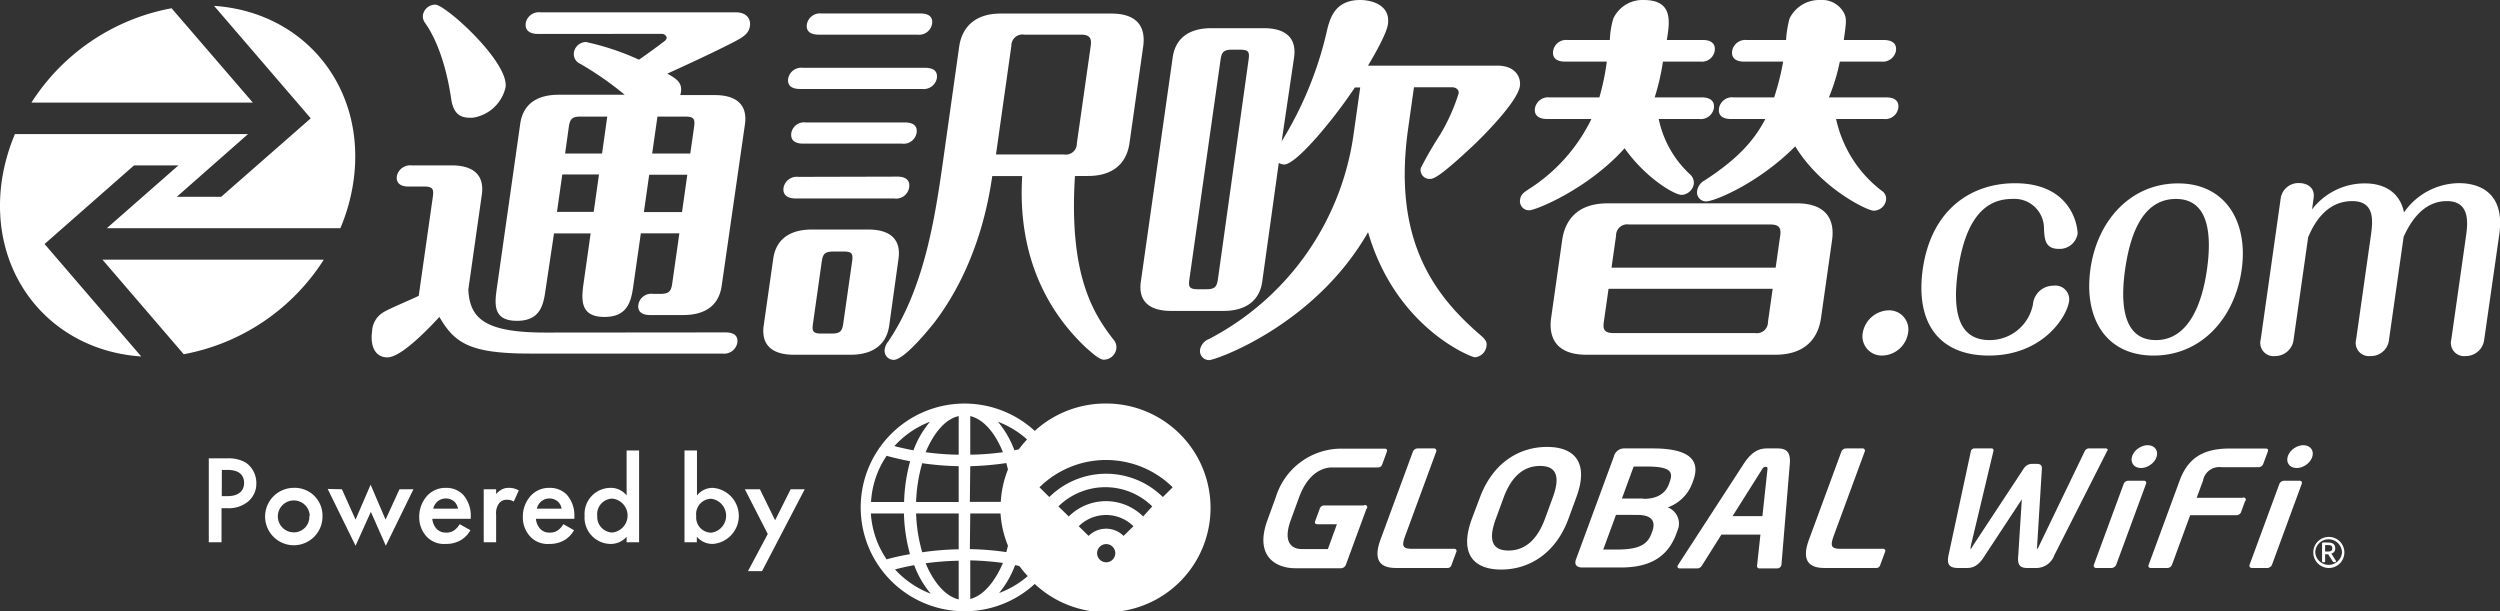 <svg id="layer1" xmlns="http://www.w3.org/2000/svg" viewBox="0 0 302.34 73.92"><rect x="0" y="0" width="302.34" height="73.92" fill="#333333" stroke="none"/><defs><style>.cls-1{fill:#fff}</style></defs><path class="cls-1" d="M27.51 55.43a4.11 4.11 0 012.25.54A3 3 0 0131 58.44a2.81 2.81 0 01-1 2.22 3.7 3.7 0 01-2.51.8h-.7v4.12h-1.54V55.43zM26.82 60h.7c1.36 0 2-.66 2-1.6 0-.57-.23-1.57-2-1.57h-.69zM39 62.38A3.47 3.47 0 1135.48 59 3.35 3.35 0 0139 62.38zm-1.54 0a1.93 1.93 0 10-1.93 2 1.87 1.87 0 001.88-1.98zm3.89-3.21L43 62.84l1.82-4.22 1.81 4.22 1.68-3.67H50L46.66 66l-1.81-4.1L43 66l-3.37-6.87zm15.54 4.95a3.27 3.27 0 01-1.1 1.17 3.53 3.53 0 01-1.91.49A2.87 2.87 0 0151.7 65a3.4 3.4 0 01-1-2.45 3.79 3.79 0 011-2.64 3 3 0 012.24-.91 2.81 2.81 0 012.08.84 3.84 3.84 0 01.91 2.71v.19h-4.65a2.08 2.08 0 00.56 1.26 1.54 1.54 0 001.15.41 1.58 1.58 0 001-.32 2.44 2.44 0 00.6-.7zm-1.5-2.6a1.54 1.54 0 00-.46-.87 1.57 1.57 0 00-2.08.05 1.7 1.7 0 00-.46.82zm3.11-2.35H60v.58a2.61 2.61 0 01.63-.53 1.75 1.75 0 01.93-.22 2.27 2.27 0 011.18.31l-.61 1.35a1.39 1.39 0 00-.77-.22 1.16 1.16 0 00-.94.35 2 2 0 00-.42 1.47v3.32h-1.5zm10.92 4.95a3.27 3.27 0 01-1.1 1.17 3.52 3.52 0 01-1.9.49 2.88 2.88 0 01-2.19-.78 3.4 3.4 0 01-1-2.45 3.75 3.75 0 011-2.64 3 3 0 012.25-.91 2.84 2.84 0 012.08.84 3.82 3.82 0 01.9 2.71v.19h-4.65a2.08 2.08 0 00.56 1.26 1.54 1.54 0 001.15.41 1.57 1.57 0 001-.32 2.33 2.33 0 00.61-.7zm-1.5-2.6a1.54 1.54 0 00-.46-.87 1.57 1.57 0 00-2.08.05 1.7 1.7 0 00-.46.82zm7.86-7.04h1.51v11.1h-1.51v-.67a2.52 2.52 0 01-1.94.87 3.18 3.18 0 01-3.14-3.41A3.15 3.15 0 0173.85 59a2.4 2.4 0 011.93.92zm-3.55 7.92a1.88 1.88 0 001.81 2 2.06 2.06 0 000-4.1 1.88 1.88 0 00-1.81 2.1zm12.06-2.48a2.4 2.4 0 011.92-.92 3.4 3.4 0 010 6.78 2.51 2.51 0 01-1.94-.87v.67h-1.49v-11.1h1.51zm-.09 2.5a1.83 1.83 0 001.83 2 2.07 2.07 0 000-4.1 1.85 1.85 0 00-1.83 2.1zm8.65 2.16l-2.77-5.41h1.82l1.84 3.75 1.88-3.75h1.7l-5.16 9.9h-1.7zm188.76 4.11a1.88 1.88 0 111.91-1.87 1.88 1.88 0 01-1.91 1.87zm0-3.47a1.61 1.61 0 00-1.61 1.6 1.62 1.62 0 003.23 0 1.62 1.62 0 00-1.62-1.6zm.8 2.76h-.19a.11.11 0 01-.09-.06l-.57-.89h-.37v.86a.11.11 0 01-.1.11h-.17a.11.11 0 01-.1-.11v-2.13a.14.14 0 01.13-.15 4.44 4.44 0 01.54 0c.59 0 .92.17.92.7a.58.58 0 01-.47.63l.55.87c.02.06.02.19-.08.19zm-.35-1.69c0-.28-.16-.37-.55-.37h-.32v.78h.32c.4 0 .55-.11.55-.39zm-117.13-5.16h-4.79a.55.55 0 00-.54.4l-.54 1.47c-.11.28 0 .4.32.4h2.3l-1.09 3h-3.18c-1.2 0-2.3-.82-1.3-3.53l1-2.74c1-2.7 2.63-3.6 4-3.6h5.44c.37 0 .52-.11.62-.4l.54-1.47c.09-.24 0-.4-.24-.4H162a8.3 8.3 0 00-7.71 5.87l-1 2.74c-1.65 4.5 1.13 5.85 3.34 5.85h5.56a.65.65 0 00.59-.46l2.47-6.72a.26.26 0 00-.32-.41zm10.92 5.24h-5.09c-1.19 0-1.26-.38-.79-1.64l3.72-10.11a.28.28 0 00-.27-.39h-2a.64.64 0 00-.55.39l-3.92 10.64c-1.07 2.93.43 3.43 1.91 3.43H175a.5.5 0 00.55-.4l.57-1.54a.26.26 0 00-.27-.38zm51.83 0h-5.09c-1.19 0-1.26-.38-.8-1.64l3.72-10.11a.27.27 0 00-.27-.39h-2a.62.62 0 00-.55.39l-3.92 10.64c-1.08 2.93.43 3.43 1.91 3.43h6.17a.5.5 0 00.55-.4l.57-1.54a.26.26 0 00-.29-.38zm-40.59-12.32c-3.38 0-6.57 1.94-8.12 6.13l-.97 2.57c-1.54 4.19.17 6.13 3.55 6.13s6.58-1.94 8.13-6.13l.94-2.57c1.57-4.18-.14-6.13-3.53-6.13zm.69 6.13l-.94 2.57c-.93 2.51-2.4 3.83-4.41 3.83s-2.46-1.32-1.53-3.83l.94-2.57c.93-2.52 2.4-3.83 4.41-3.83s2.46 1.31 1.53 3.83zm13.91 1.18a4.89 4.89 0 002.95-2.88l.14-.38c1.05-2.87-1.18-3.87-4.89-3.87h-3.42a1.28 1.28 0 00-1.3 1l-4.57 12.4c-.26.71.13 1 .78 1H196c3.29 0 5.63-1.08 6.74-4.11l.12-.33a2.1 2.1 0 00-1.17-2.83zm-1.88 2.93l-.09.25c-.49 1.33-1.54 1.92-4.16 1.92h-1.67l1.54-4.19H198c2 0 2.2.97 1.81 2.02zm-1.06-4h-2.6l1.42-3.87h1.51c2.62 0 3.36.46 2.87 1.79l-.09.27c-.36 1.01-1.2 1.85-3.11 1.85zm16.16-6.06h-1.12c-.88 0-1.86.18-3 2l-7.85 12.09c-.15.23-.05.42.19.42h2.17a.67.67 0 00.51-.32l2.37-3.77h4.72l-.41 3.77a.27.27 0 00.27.32h2.17a.52.52 0 00.51-.42l1-12.09c.2-1.82-.65-2-1.53-2zm-1.16 2.54l-.61 5.65h-3.61l3.56-5.65c.15-.23.24-.31.44-.31s.24.08.22.31zm45.51 1.37h-1.89a.61.61 0 00-.54.38l-3.6 9.77a.28.28 0 00.26.4h1.89a.65.65 0 00.55-.4l3.6-9.77a.26.26 0 00-.27-.38zm11.95 2.06h-5.55l.76-2.06a2 2 0 012.22-1.64h4.51a.61.61 0 00.55-.38l.55-1.48c.1-.27 0-.4-.26-.4h-4.23c-2.67 0-5 .66-6.17 3.9l-3.74 10.17a.26.26 0 00.27.38h2a.61.61 0 00.55-.38l2.2-6h5.56A.64.64 0 00271 62l.5-1.37a.26.26 0 00-.29-.43zm-16.58-5.97h-2.06a.58.58 0 00-.46.35l-5.54 11.49c-.09.18-.13.29-.21.29s0-.11 0-.29l.56-9.11c.05-.45.06-.86-.58-.86h-.59c-.64 0-.93.41-1.2.86l-6 9.11c-.1.18-.14.29-.22.29s0-.11 0-.29l2.74-11.49c.06-.21-.05-.35-.2-.35h-2.07a.45.45 0 00-.45.33l-2.7 12.57c-.26 1.21.17 1.56 1.19 1.56h1.05c.87 0 1.49-.42 2.17-1.54l4.45-6.76-.43 6.76c-.13 1.12.18 1.54 1.06 1.54h1a2.33 2.33 0 002.31-1.56l6.37-12.57c.18-.21.01-.33-.19-.33z"/><ellipse class="cls-1" cx="259.33" cy="55.23" rx="1.66" ry="1.24" transform="rotate(-33.41 259.311 55.23)"/><path class="cls-1" d="M278.09 58.14h-1.88a.63.63 0 00-.55.38l-3.6 9.77a.28.28 0 00.27.4h1.88a.66.66 0 00.56-.4l3.59-9.77a.26.26 0 00-.27-.38z"/><ellipse class="cls-1" cx="278.16" cy="55.23" rx="1.66" ry="1.24" transform="rotate(-33.41 278.143 55.233)"/><path class="cls-1" d="M133.69 48.8a12.69 12.69 0 00-8.55 3.31 12.56 12.56 0 100 18.51 12.62 12.62 0 108.55-21.82zM112.47 51a11.6 11.6 0 00-2 3.46q-1.17-.22-2.31-.51a11.3 11.3 0 014.31-2.95zm-5.22 4.13c.93.26 1.87.47 2.82.65a20.39 20.39 0 00-.73 4.93h-4a11 11 0 011.91-5.62zm0 12.55a11 11 0 01-1.93-5.58h4a20.31 20.31 0 00.73 4.92q-1.4.23-2.8.62zm1 1.18q1.14-.3 2.31-.51a11.54 11.54 0 002 3.45 11.28 11.28 0 01-4.36-2.98zm7.69 3.63c-1.59-.38-3-2-4-4.37a34.66 34.66 0 014-.31zm0-6.06a34.2 34.2 0 00-4.41.36 19 19 0 01-.74-4.69h5.15zm0-5.72h-5.15a19 19 0 01.74-4.69 36.08 36.08 0 004.41.36zm0-5.72a32.51 32.51 0 01-4-.3c1-2.35 2.36-4 4-4.37zm8.27-1.85a14 14 0 00-1 1.2l-.53.12a11.6 11.6 0 00-2-3.46 11.24 11.24 0 013.48 2.1zm-6.87-2.82c1.59.38 3 2 3.95 4.37a32.66 32.66 0 01-3.95.3zm0 6.06a36.08 36.08 0 004.36-.38c.07.25.13.51.2.77a12.44 12.44 0 00-.87 3.92h-3.74zm0 5.72H121a12.44 12.44 0 00.9 3.9c-.07.26-.13.52-.2.77a34.2 34.2 0 00-4.41-.36zm0 10.39v-4.72a34.84 34.84 0 013.95.31c-1 2.35-2.41 3.99-4 4.37zm3.42-.69a11.76 11.76 0 002-3.45c.18 0 .36.08.53.12a14 14 0 001 1.2 11.21 11.21 0 01-3.58 2.09zm13-3.8a1.1 1.1 0 111.12-1.1 1.11 1.11 0 01-1.19 1.1zm2.12-3.19a3 3 0 00-4.23 0l-1.19-1.17a4.7 4.7 0 016.61 0zm2.37-2.35a6.39 6.39 0 00-9 0L128 61.24a8.1 8.1 0 0111.35 0zm2.38-2.35a9.77 9.77 0 00-13.73 0l-1.19-1.18a11.48 11.48 0 0116.11 0zM30.58 12.41L20.75 1A25.63 25.63 0 003.8 12.41zM12.39 31.4l9.83 11.44A25.62 25.62 0 0039.16 31.4z"/><path class="cls-1" d="M5.39 29.51L16.21 20h5.37l-8.66 7.6h28.24a22.76 22.76 0 001.59-5.7C44.34 10.64 36.87 1.45 25.89.71l11.69 13.6-10.83 9.49h-5.37L30 16.21H1.81a23.21 23.21 0 00-1.6 5.7c-1.58 11.27 5.89 20.46 16.87 21.2zM87.75 40.2c.56 0 1.58.13 1.42 1.25a1.62 1.62 0 01-1.79 1.31H64.14c-7.24 0-9.14-1.21-11-4.43-1.94 2.1-4.79 4.89-6.29 4.89s-2.1-1.39-1.85-3.16a2.8 2.8 0 011.36-2.29c.63-.42 3.68-1.67 4.28-2l1.71-12c.12-.88 0-1.21-1.05-1.21h-1.89c-.56 0-1.58-.14-1.41-1.3A1.66 1.66 0 0149.78 20h4.85c2.4 0 4 1 3.64 3.54L56.64 35c.15 3.58 2.08 5.22 9.37 5.22zM54.58 12.06c-.83-5.73-2.58-8.47-3.19-9.31a1.33 1.33 0 01-.25-.89 1.52 1.52 0 011.5-1.3c1.22 0 8.94 6.94 8.5 10a4.79 4.79 0 01-4 3.68c-.94.01-2.21.01-2.56-2.18zm22.06 22.17c-.27 2-.58 4.1-3.54 4.1s-2.81-2.09-2.52-4.1l.85-6H67l-1 6.66c-.25 1.81-.55 3.91-3.47 3.91s-2.72-2-2.45-3.91L62.91 15c.39-2.79 2.52-3.54 4.64-3.54h8a39.4 39.4 0 00-5.35-3.73 1.28 1.28 0 01-.79-1.4 1.5 1.5 0 011.45-1.25 31.19 31.19 0 016.42 2.14c.79-.56 2.1-1.49 2.89-2.1.26-.18.42-.32.45-.51s-.21-.51-.54-.51H65c-.57 0-1.57-.19-1.42-1.31a1.62 1.62 0 011.79-1.3H89c1.13 0 1.84.65 1.69 1.68-.1.74-.64 1.21-1.5 1.67-.57.33-3.71 1.91-8.48 4.06 1 .6 2 1.07 1.56 2.6h4.18c2.4 0 4 1 3.64 3.54l-2.81 19.52c-.4 2.79-2.53 3.54-4.65 3.54h-4c-.57 0-1.58-.14-1.43-1.26a1.59 1.59 0 011.8-1.3h.85c1 0 1.31-.28 1.44-1.21l.87-6.11H77.5zm-4.2-13.13H68l-.64 4.52h4.44zm1-7H70.2c-1 0-1.27.28-1.41 1.25l-.45 3.22h4.47zm4.43 11.55h4.61l.64-4.52h-4.61zm1-7.08h4.61l.46-3.22c.14-1-.06-1.25-1.09-1.25h-3.34zm28.67 20.79c-.39 2.74-2.52 3.54-4.64 3.54H96c-2.4 0-4-1-3.64-3.54l1.15-8.06c.39-2.75 2.52-3.54 4.64-3.54h6.87c2.4 0 4 1 3.64 3.54zm1-18c.61 0 1.57.18 1.41 1.3a1.59 1.59 0 01-1.82 1.34H96.18c-.57 0-1.58-.19-1.42-1.31a1.62 1.62 0 011.79-1.3zm3.33-13.16c.62 0 1.58.14 1.43 1.26a1.62 1.62 0 01-1.79 1.3H96.74c-.57 0-1.58-.14-1.42-1.26a1.61 1.61 0 011.78-1.3zm-2.44 6.61c.61 0 1.58.14 1.42 1.26a1.59 1.59 0 01-1.78 1.3H97.12c-.57 0-1.58-.14-1.42-1.3a1.57 1.57 0 011.78-1.26zm1.87-13.18c.61 0 1.58.14 1.42 1.26a1.59 1.59 0 01-1.78 1.3H99c-.56 0-1.58-.14-1.42-1.25a1.61 1.61 0 011.78-1.31zm-8.25 30c.13-.93 0-1.21-1-1.21h-1.27c-1 0-1.27.28-1.4 1.21l-1.06 7.5c-.14.93 0 1.21 1 1.21h1.27c1 0 1.26-.28 1.39-1.21zM130 21.29c-.74 11.83 2.12 16.53 4.67 19.79a1.38 1.38 0 01.33 1.12 1.55 1.55 0 01-1.5 1.3c-.62 0-1.61-1-2.15-1.44-5-4.71-8.29-11.51-7.73-20.77H120C119.6 24 118.33 32 113 39c-.45.56-3.6 4.52-4.92 4.52A1.1 1.1 0 01107 42.2a1.88 1.88 0 01.41-.89c4.28-6.28 5.62-14.76 6.52-21L116 5.64c.35-2.43 2-4 5-4h13.4c3.06 0 4.2 1.54 3.85 4l-1.65 11.64c-.4 2.84-2.4 4-5 4zm-9.55-2.61h8.23a1.33 1.33 0 001.55-1.35l1.68-11.79c.12-.88-.09-1.35-1.17-1.35h-6.87a1.34 1.34 0 00-1.56 1.35zm49.85-3.17c-1.9 13.37 3 20.07 8.72 25 .76.65.81.93.75 1.35a1.55 1.55 0 01-1.41 1.35c-.38 0-9.53-3.49-12.91-15.13C159 39.36 147 43.55 146.23 43.55a1.1 1.1 0 01-1.09-1.31 1.72 1.72 0 011.07-1.24 33.06 33.06 0 0017.47-24.64l.82-5.78h-.65c-2.23 3.4-7 9.32-8.57 9.32a1.87 1.87 0 01-.63-.19l-2 14.35c-.39 2.74-2.57 3.54-4.64 3.54h-6.4c-2.4 0-4-1-3.64-3.54l3.85-27.11c.39-2.75 2.53-3.54 4.64-3.54h6.4c2.4 0 4 1 3.64 3.54L155 17.09A44 44 0 00160.41 4c.38-1.68.94-4 4.09-4 1.22 0 3.69.51 3.35 2.94-.17 1.16-1.67 3.77-2.41 5h15.66c2.17 0 2.86 1.4 2.71 2.47-.27 1.91-4.59 6.2-5.63 7.18-3.58 3.35-4.67 4.05-5.23 4.05a1.09 1.09 0 01-1.13-1.31 46.88 46.88 0 012.37-4.09 23.21 23.21 0 002.21-4.94c.06-.47-.32-.75-.84-.75H171zM151 7.22c.13-.93 0-1.21-1-1.21h-1c-1 0-1.26.28-1.39 1.21l-3.77 26.55c-.14.93 0 1.21 1.05 1.21h1c1 0 1.27-.28 1.4-1.21zm54.86 4.56c.56 0 1.57.19 1.41 1.31a1.61 1.61 0 01-1.78 1.3h-4.89a12.57 12.57 0 003.8 6.71 1.36 1.36 0 01.44 1.16 1.59 1.59 0 01-1.45 1.31c-.94 0-4.41-2.1-6.92-5.64-4.42 4.94-10.75 7.5-11.51 7.5a1.09 1.09 0 01-1.13-1.26c.09-.7.5-.93 1.28-1.44a20.83 20.83 0 007.35-8.34h-5.41c-.47 0-1.58-.14-1.42-1.3a1.62 1.62 0 011.79-1.31h6a28.78 28.78 0 00.9-4.33h-5.08c-.52 0-1.58-.14-1.41-1.3a1.6 1.6 0 011.78-1.31h5.08a10 10 0 01.42-2.6A3.9 3.9 0 01198.78 0c3.58 0 3.16 2.61 2.8 4.84H206c.56 0 1.53.19 1.37 1.31a1.57 1.57 0 01-1.74 1.3h-4.52a27.64 27.64 0 01-1 4.33zm14.37 26.65c-.34 2.42-1.85 4.47-5.52 4.47h-22.87c-3.57 0-4.6-2-4.25-4.47l1.33-9.37c.35-2.47 1.86-4.47 5.52-4.47h22.87c3.57 0 4.61 2 4.25 4.47zm-25.7-3.5l-.57 4c-.12.84 0 1.35 1.17 1.35h17.12a1.34 1.34 0 001.56-1.35l.57-4zm20.21-2.56l.55-3.87c.13-.88-.09-1.35-1.17-1.35H197a1.34 1.34 0 00-1.56 1.35l-.55 3.87zm13.42-20.59c.61 0 1.57.19 1.41 1.31a1.59 1.59 0 01-1.78 1.3h-5.74a14.9 14.9 0 005.49 8.66 1.16 1.16 0 01.55 1.17 1.53 1.53 0 01-1.5 1.26c-.75 0-6.35-2.66-9.48-7.78-4.55 4.56-9.84 6.66-10.78 6.66a1.1 1.1 0 01-1.08-1.31 1.75 1.75 0 01.93-1.25c4.09-2.66 6-4.89 7.31-7.41h-4.19c-.52 0-1.58-.14-1.41-1.3a1.6 1.6 0 011.78-1.31h4.89a31.91 31.91 0 001.09-4.33h-4.75c-.52 0-1.58-.14-1.42-1.3a1.62 1.62 0 011.79-1.31H216a13 13 0 01.42-2.6A4 4 0 01220.14 0a3 3 0 012.92 1.68c.24.6.25.88-.08 3.16h4.89c.57 0 1.58.19 1.42 1.31a1.62 1.62 0 01-1.79 1.3h-5a23.46 23.46 0 01-1.32 4.33zm2.59 28.52a3.24 3.24 0 01-3.13 2.7 2.33 2.33 0 01-2.35-2.72 3.28 3.28 0 013.13-2.75 2.32 2.32 0 012.35 2.77zm19.48-3.9c-.23 1.84-3.14 6.6-9.71 6.6-5.74 0-8.91-3.62-8-10.39 1.05-7.41 6-10.45 11.16-10.45 7.2 0 7.63 5.72 7.57 6.15A2.2 2.2 0 01249 30.1c-1.65 0-1.74-1.12-1.81-2.42a3.57 3.57 0 00-3.87-3.62c-3.69 0-5.74 3.11-6.53 8.65-1 7 1.33 8.42 3.88 8.42a5.32 5.32 0 005.19-4.34 2.47 2.47 0 012.47-2.24 1.67 1.67 0 011.9 1.85zm20.87-3.8c-.83 5.86-4.87 10.4-10.65 10.4s-8.45-4.51-7.65-10.4 4.84-10.42 10.61-10.42 8.5 4.7 7.69 10.42zm-14.1 0c-.59 4.16-.26 8.53 3.72 8.53s5.6-4.44 6.18-8.53.3-8.54-3.75-8.54-5.55 4.31-6.15 8.54zm43.43 8.46a2.24 2.24 0 01-2.25 2 1.6 1.6 0 01-1.73-2l1.77-12.44c.22-1.55.57-4.3-2.31-4.3-3.18 0-4.65 3.11-5.22 4.3l-1.77 12.44a2.19 2.19 0 01-2.25 2 1.6 1.6 0 01-1.73-2l1.75-12.33c.27-1.85.63-4.41-2.22-4.41-2.41 0-4.17 1.59-5.33 4.37l-1.76 12.37a2.24 2.24 0 01-2.25 2 1.6 1.6 0 01-1.73-2l2.41-17a2.16 2.16 0 012.24-1.92c.77 0 1.95.4 1.75 1.81l-.19 1.38a8 8 0 016.39-3.15c2.45 0 4.26 1.16 4.73 3.51a8.18 8.18 0 016.67-3.54c2.12 0 5.61.9 4.85 6.22z"/></svg>